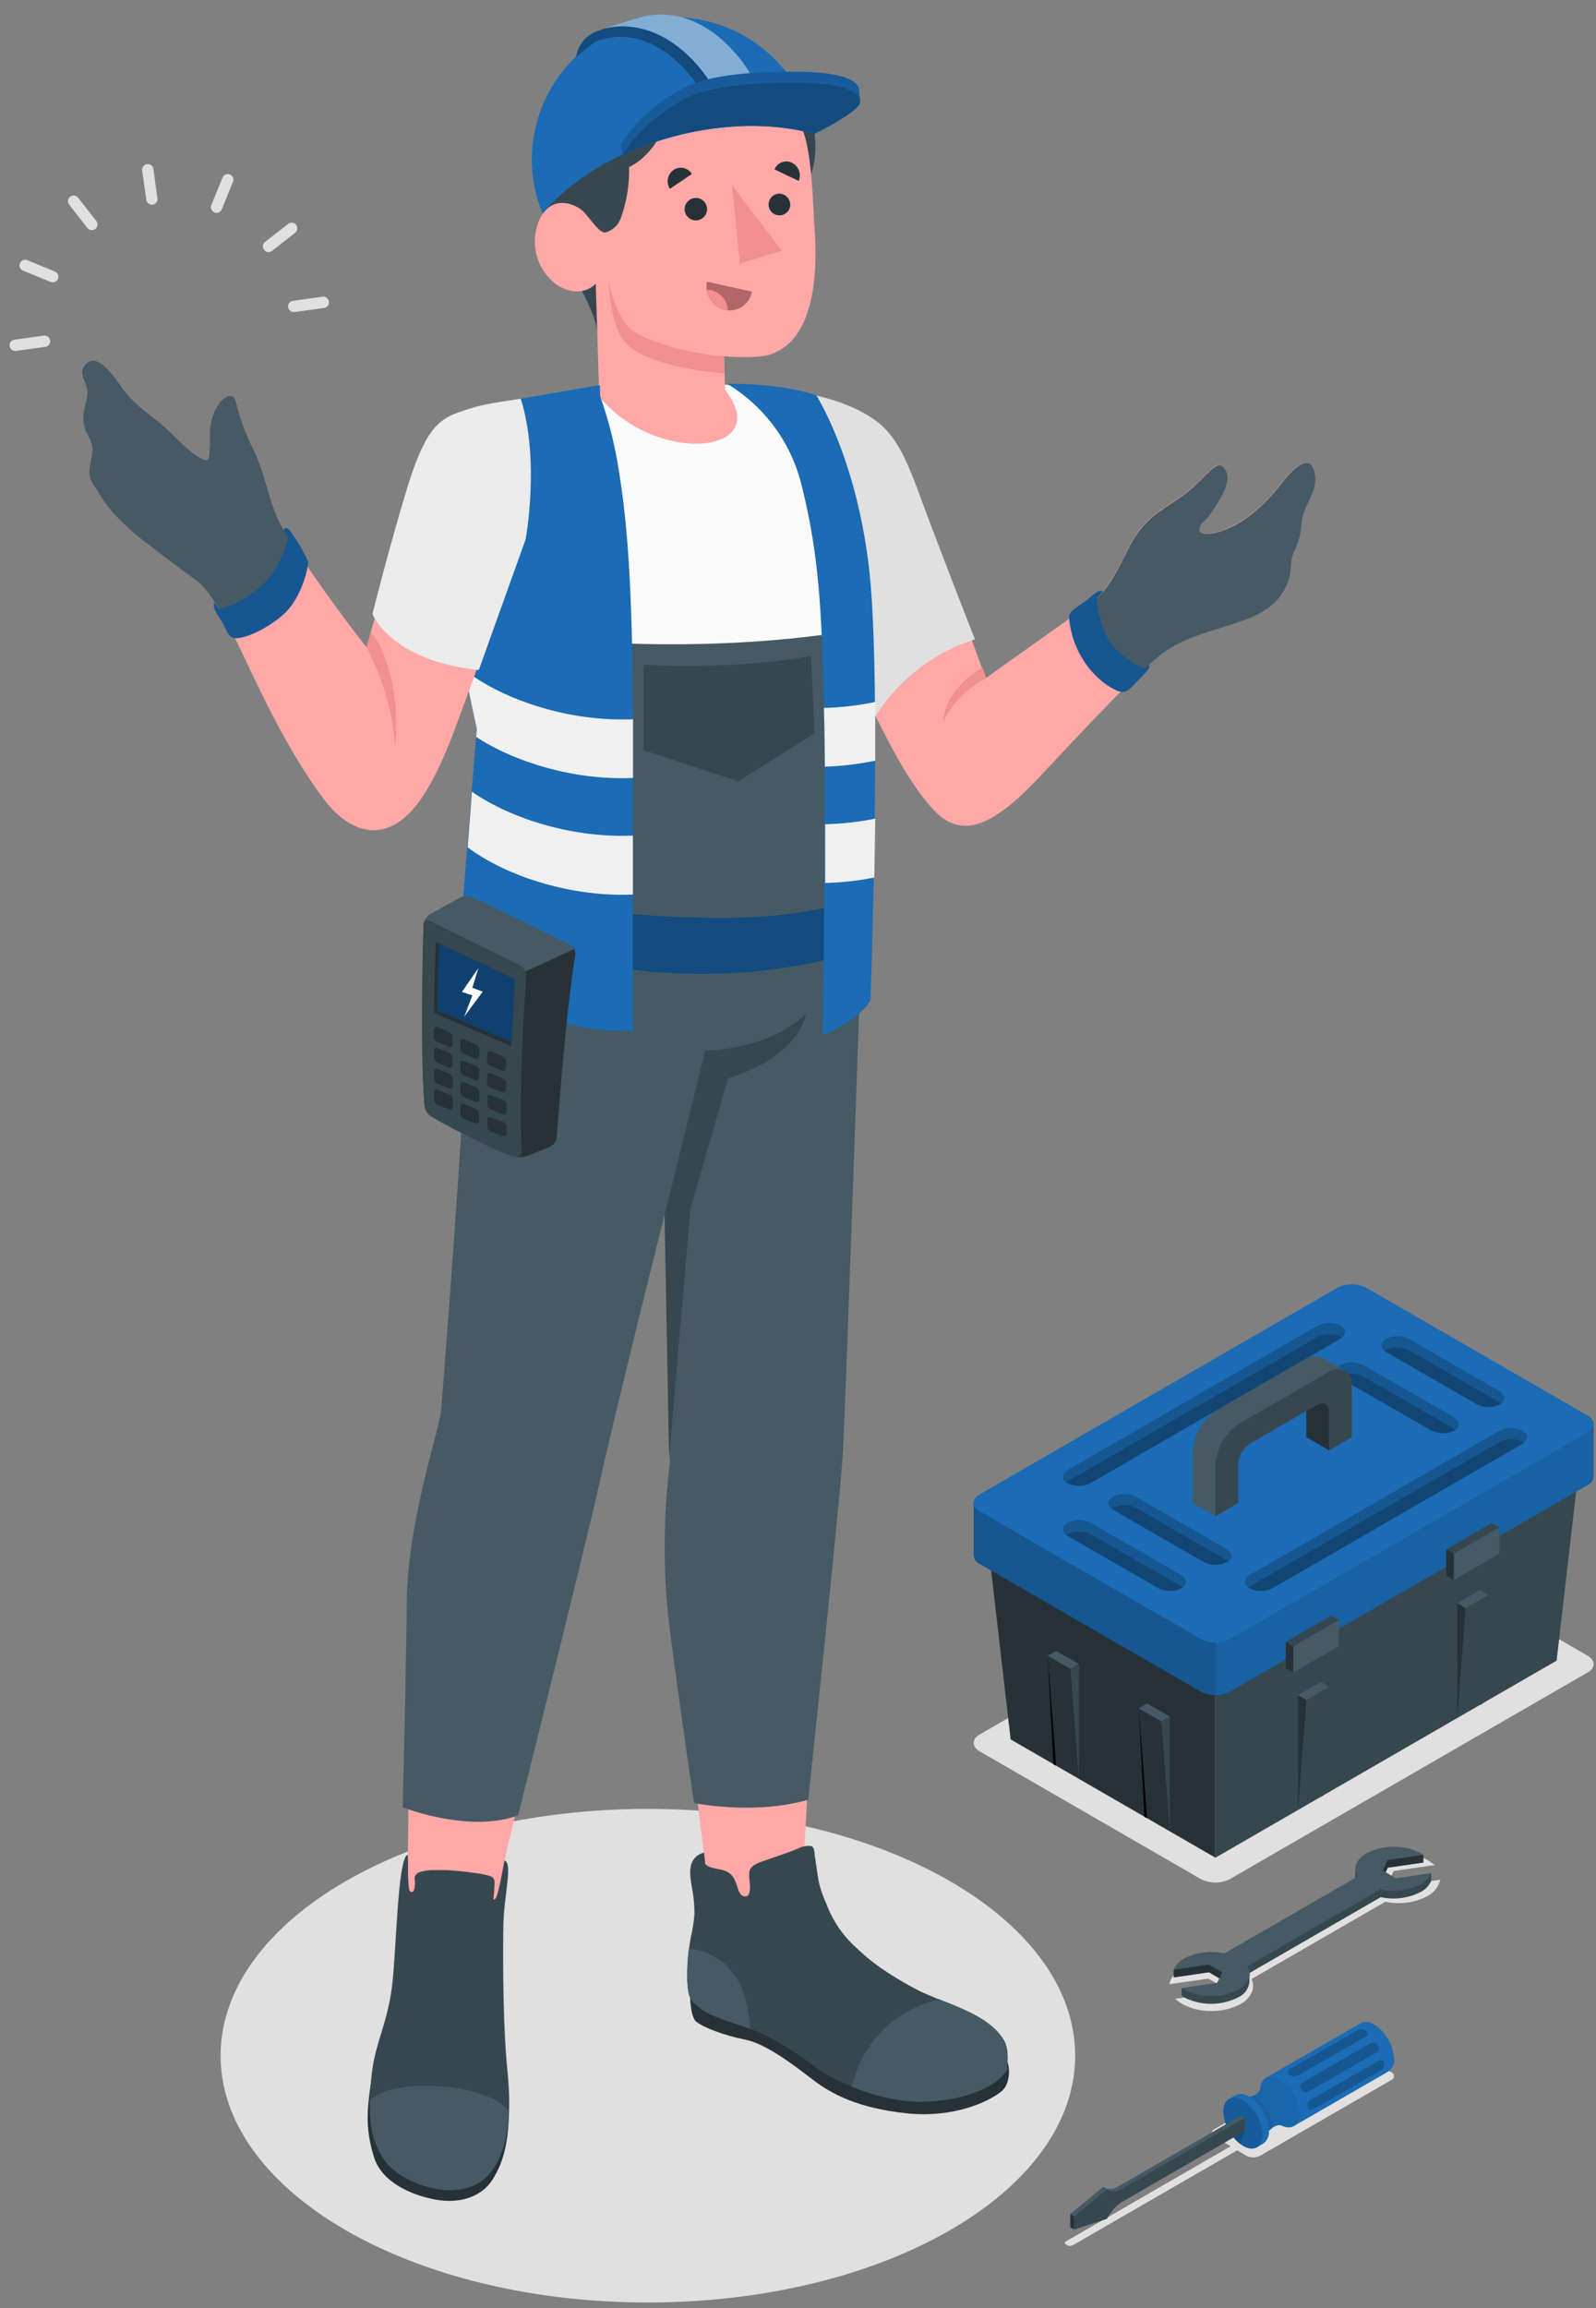 <svg xmlns="http://www.w3.org/2000/svg" width="83" height="120" fill="none"><rect width="100%" height="100%" fill="#808080" stroke="none"/><path fill="#E0E0E0" d="m65.562 112.055 6.778-3.914a.22.22 0 0 0 0-.419l-1.66-.959a.807.807 0 0 0-.729 0l-6.777 3.915a.225.225 0 0 0-.109.08.223.223 0 0 0 .109.339l.83.478-8.51 4.913c-.201.117-.117.155-.024.21.094.055.163.102.364 0l8.508-4.911.49.292a.806.806 0 0 0 .73-.024zm-2.56-7.51a3.064 3.064 0 0 1-1.517-.367l-.137-.087-.25-.178 2.134-.312.193-.402-.583-.337-2.039.291.067-.192a1.32 1.32 0 0 1 .626-.67 3.05 3.05 0 0 1 1.492-.356c.23-.001.459.021.684.064l6.955-4.013a.836.836 0 0 1-.058-.562 1.25 1.25 0 0 1 .646-.746c.46-.242.974-.364 1.495-.355a3.032 3.032 0 0 1 1.517.37c.047.027.093.056.137.087l.25.175-2.135.312-.192.404.583.338 2.038-.29-.067.188c-.121.292-.344.53-.626.673a3.094 3.094 0 0 1-1.49.356c-.23 0-.46-.023-.685-.068l-6.955 4.017a.83.83 0 0 1 .058.559 1.249 1.249 0 0 1-.647.746 3.06 3.06 0 0 1-1.494.355zm-29.308 15.153c12.271 0 22.219-5.744 22.219-12.829 0-7.086-9.948-12.83-22.22-12.83-12.27 0-22.219 5.744-22.219 12.83 0 7.085 9.948 12.829 22.22 12.829zm28.755-22.013-11.502-6.64c-.416-.24-.416-.633 0-.874l18.6-10.736a1.671 1.671 0 0 1 1.514 0l11.501 6.638c.417.242.417.635 0 .874L63.963 97.685a1.672 1.672 0 0 1-1.514 0z"/><path fill="#263238" d="M63.206 96.574v-9.562l-11.83-6.832 1.182 10.246 10.648 6.148z"/><path fill="#37474F" d="M63.206 96.576 80.953 86.33l1.183-10.246-18.929 10.93v9.562z"/><path fill="#1B6BB5" d="M50.636 78.134a.533.533 0 0 1 .312-.437l18.6-10.738a1.672 1.672 0 0 1 1.514 0l11.501 6.64a.53.53 0 0 1 .312.437v2.732a.53.53 0 0 1-.312.44l-18.6 10.735a1.672 1.672 0 0 1-1.514 0l-11.501-6.64a.536.536 0 0 1-.312-.437v-2.732z"/><path fill="#000" d="m50.947 77.698 12.26-7.077v17.507a1.535 1.535 0 0 1-.758-.183l-11.502-6.64a.536.536 0 0 1-.311-.438v-2.735a.533.533 0 0 1 .311-.434z" opacity=".2"/><path fill="#000" d="m63.206 70.62 6.341-3.661a1.672 1.672 0 0 1 1.515 0l11.501 6.64a.53.53 0 0 1 .312.437v2.732a.53.53 0 0 1-.312.44l-18.6 10.735a1.535 1.535 0 0 1-.757.184V70.62z" opacity=".1"/><path fill="#1B6BB5" d="m62.45 85.211-11.502-6.64c-.417-.242-.417-.632 0-.874L69.547 66.96a1.672 1.672 0 0 1 1.514 0l11.502 6.64c.416.242.416.632 0 .874l-18.6 10.738a1.672 1.672 0 0 1-1.514 0z"/><path fill="#000" d="M79.178 74.375c.327.19.31.504-.04.705l-12.935 7.47a1.351 1.351 0 0 1-1.223.021c-.326-.186-.309-.504.04-.705l12.935-7.468a1.351 1.351 0 0 1 1.224-.023z" opacity=".2"/><path fill="#000" d="M66.203 82.55a1.352 1.352 0 0 1-1.223.02l-.064-.043a.743.743 0 0 1 .105-.073l12.934-7.468a1.351 1.351 0 0 1 1.224-.023l.064.047a.722.722 0 0 1-.105.07l-12.935 7.47zm3.51-13.636c.329.186.311.504-.038.704l-12.938 7.468a1.345 1.345 0 0 1-1.22.023c-.326-.189-.309-.503.038-.704l12.937-7.471a1.347 1.347 0 0 1 1.22-.02z" opacity=".2"/><path fill="#000" d="M56.737 77.085a1.346 1.346 0 0 1-1.22.024.367.367 0 0 1-.064-.047.897.897 0 0 1 .102-.07l12.937-7.468a1.337 1.337 0 0 1 1.22-.023.608.608 0 0 1 .065.044.694.694 0 0 1-.102.073l-12.938 7.467zm1.142.724c-.326.19-.309.504.04.705l4.66 2.685a1.345 1.345 0 0 0 1.221.023c.326-.19.309-.504-.038-.705l-4.66-2.685a1.351 1.351 0 0 0-1.223-.023z" opacity=".2"/><path fill="#000" d="M62.577 81.183a1.346 1.346 0 0 0 1.22.023.608.608 0 0 0 .065-.044.703.703 0 0 0-.102-.072l-4.66-2.686a1.352 1.352 0 0 0-1.223-.023.478.478 0 0 0-.062.047c.032.026.066.05.102.07l4.66 2.685zm-7.06-2.023c-.326.186-.309.504.038.705l4.66 2.685a1.35 1.35 0 0 0 1.223.023c.326-.19.309-.507-.04-.707l-4.66-2.686a1.347 1.347 0 0 0-1.221-.02z" opacity=".2"/><path fill="#000" d="M60.212 82.55a1.352 1.352 0 0 0 1.223.023c.024-.015.041-.032.061-.047a.69.69 0 0 0-.101-.073l-4.66-2.685a1.347 1.347 0 0 0-1.22-.02.354.354 0 0 0-.065.043.694.694 0 0 0 .102.073l4.66 2.685zm11.866-12.952c-.327.19-.312.504.037.705l4.66 2.685a1.345 1.345 0 0 0 1.22.023c.33-.19.312-.504-.037-.705l-4.66-2.685a1.346 1.346 0 0 0-1.22-.023z" opacity=".2"/><path fill="#000" d="M76.773 72.987a1.35 1.35 0 0 0 1.223.024.477.477 0 0 0 .061-.047.69.69 0 0 0-.102-.07l-4.66-2.685a1.346 1.346 0 0 0-1.22-.023.619.619 0 0 0-.064.043.703.703 0 0 0 .102.073l4.66 2.685zm-7.06-2.026c-.326.19-.309.507.038.708l4.66 2.685a1.361 1.361 0 0 0 1.223.023c.326-.189.309-.506-.04-.707l-4.66-2.686a1.362 1.362 0 0 0-1.221-.023z" opacity=".2"/><path fill="#000" d="M74.407 74.354a1.362 1.362 0 0 0 1.224.024l.064-.047a.743.743 0 0 0-.105-.073l-4.66-2.685a1.362 1.362 0 0 0-1.223-.023l-.064.046a.821.821 0 0 0 .102.073l4.662 2.685z" opacity=".2"/><path fill="#455A64" d="M62.024 75.493v2.642l1.182.684 1.183-.684V76.13a1.397 1.397 0 0 1 .629-1.092l2.912-1.687.554-.317c.346-.201.629-.038.629.364v2.004l1.182-.685v-2.641a1.331 1.331 0 0 0 0-.158.74.74 0 0 0-.017-.12.894.894 0 0 0-.195-.416.488.488 0 0 0-.154-.122l-.038-.02-1.14-.659a.874.874 0 0 0-.888.088l-4.575 2.641a2.781 2.781 0 0 0-1.264 2.182z"/><path fill="#263238" d="M67.936 73.352v1.363l1.183.684v-2.004c0-.401-.291-.565-.63-.364l-.553.32z"/><path fill="#37474F" d="M63.206 76.176v2.644l1.183-.684v-2.004a1.397 1.397 0 0 1 .63-1.092l2.912-1.684.553-.317c.347-.2.63-.038.63.364v2.004l1.182-.682v-2.644a1.376 1.376 0 0 0 0-.157.74.74 0 0 0-.018-.12.898.898 0 0 0-.195-.416.481.481 0 0 0-.154-.122l-.038-.021a.908.908 0 0 0-.845.11l-4.575 2.642a2.793 2.793 0 0 0-1.265 2.179z"/><path fill="#455A64" d="m69.121 87.696-.437-.25-1.185.68.44.254 1.182-.684z"/><path fill="#263238" d="m67.939 88.38-.437 5.718-.003-5.971.44.253z"/><path fill="#37474F" d="m69.122 87.695-.437 5.718.143-.067.294-5.65z"/><path fill="#455A64" d="m59.22 88.81.436-.253 1.183.681-.437.254-1.183-.682z"/><path fill="#000" d="m59.22 88.81.436 5.715-.143-.067-.294-5.647z"/><path fill="#455A64" d="m54.486 86.075.44-.25 1.183.68-.44.254-1.183-.684z"/><path fill="#37474F" d="m60.838 95.209-.437-5.717.437-.254v5.97zm-4.729-8.703v5.97l-.44-5.717.44-.253z"/><path fill="#000" d="m54.486 86.076.437 5.717-.142-.067-.295-5.65z"/><path fill="#455A64" d="m77.402 82.917-.437-.253-1.182.682.437.253 1.182-.682z"/><path fill="#263238" d="m76.22 83.597-.437 5.717v-5.97l.437.253z"/><path fill="#37474F" d="m77.402 82.918-.437 5.717.145-.07.292-5.647zm-10.538 3.808.003-1.366 2.365-1.366.396.227-.003 1.366-2.368 1.366-.393-.227z"/><path fill="#455A64" d="m69.629 84.22-.003 1.367-2.368 1.366.006-1.366 2.365-1.366z"/><path fill="#263238" d="m67.263 85.587-.396-.228-.003 1.366.393.228.006-1.367z"/><path fill="#37474F" d="m75.209 81.912.005-1.366 2.365-1.366.396.227-.005 1.366-2.365 1.366-.397-.227z"/><path fill="#455A64" d="m77.975 79.406-.006 1.366-2.364 1.366.002-1.366 2.368-1.366z"/><path fill="#263238" d="m75.608 80.772-.394-.227-.005 1.366.396.227.002-1.366z"/><path fill="#37474F" d="M61.599 102.206c-.16.09-.46.087-.556.195v.393l1.828-.265.69.405-.261.551-1.847-.126v.394c.04.029.08.056.122.081a3.124 3.124 0 0 0 2.82 0 .99.99 0 0 0 .582-.818v-.393l-.108.017a.067.067 0 0 1 0-.02l6.92-3.996c.704.156 1.44.063 2.083-.262.249-.122.446-.329.556-.583v-.396l-1.829.661-.69-.405.262-.55 1.847-.268v-.396s-2.159-.143-2.945.291c-.2.105-.367.26-.486.452l-.105-.038v.39a.746.746 0 0 0 .12.41l-6.92 3.997a3.117 3.117 0 0 0-2.083.279z"/><path fill="#37474F" d="M71.79 98.635v-.393l-6.92 3.996v.393l6.92-3.996z"/><path fill="#455A64" d="m70.601 97.555-6.92 3.996a3.131 3.131 0 0 0-2.082.259 1.165 1.165 0 0 0-.556.582l1.828-.265.69.405-.261.548-1.847.271c.04.029.08.056.122.081a3.124 3.124 0 0 0 2.82 0c.582-.326.734-.804.475-1.214l6.92-3.996a3.137 3.137 0 0 0 2.082-.262c.249-.122.446-.329.556-.583l-1.829.268-.69-.405.262-.55 1.847-.271-.123-.079a3.122 3.122 0 0 0-2.819 0c-.562.326-.734.804-.475 1.215z"/><path fill="#263238" d="m72.055 97.337-.146-.084.262-.55 1.847-.271v.396l-1.847.268-.116.241zm-8.639 5.511.146-.305-.69-.408-1.83.268v.396l1.83-.268.544.317z"/><path fill="#1B6BB5" d="m65.834 108.019 1.456 2.505 4.881-2.817a.696.696 0 0 0 .326-.675 2.258 2.258 0 0 0-1.025-1.774.717.717 0 0 0-.722-.07l-4.916 2.831z"/><path fill="#1B6BB5" d="M65.542 108.538c-.02.382-.56.463-.56.463l1.023 1.774s.341-.419.682-.253c.504.218.897-.053.897-.656a2.26 2.26 0 0 0-1.025-1.77c-.525-.306-.956-.102-1.017.442z"/><path fill="#000" d="M65.542 108.538c-.02.382-.56.463-.56.463l1.023 1.774s.341-.419.682-.253c.504.218.897-.053.897-.656a2.26 2.26 0 0 0-1.025-1.77c-.525-.306-.956-.102-1.017.442z" opacity=".05"/><path fill="#000" d="M65.225 108.926c-.078.035-.16.061-.244.076l1.022 1.773a1.11 1.11 0 0 1 .19-.172 2.29 2.29 0 0 0-.968-1.677z" opacity=".05"/><path fill="#1B6BB5" d="m63.914 109.125.084.149a1.17 1.17 0 0 0-.043.317 2.266 2.266 0 0 0 1.025 1.774c.09.054.189.095.291.12l.085.148.34-.195a.718.718 0 0 0 .292-.664A2.264 2.264 0 0 0 64.966 109a.717.717 0 0 0-.726-.07l-.326.195z"/><path fill="#1B6BB5" d="M65.662 110.972a2.262 2.262 0 0 0-1.023-1.774c-.565-.326-1.025-.061-1.025.583a2.272 2.272 0 0 0 1.026 1.774c.564.332 1.022.07 1.022-.583z"/><path fill="#000" d="M65.662 110.972a2.262 2.262 0 0 0-1.023-1.774c-.565-.326-1.025-.061-1.025.583a2.272 2.272 0 0 0 1.026 1.774c.564.332 1.022.07 1.022-.583z" opacity=".15"/><path fill="#000" d="M64.24 111.237c.076.085.161.161.254.227l.238-.681-.29-.213-.202.667z" opacity=".15"/><path fill="#000" d="M71.653 106.331a.291.291 0 0 1-.105.385l-3.495 2.012a.29.29 0 0 1-.387-.102.29.29 0 0 1 .105-.384l3.495-2.013a.29.29 0 0 1 .387.102zm-.63-.751c.027.014.05.035.066.06a.165.165 0 0 1 0 .171.157.157 0 0 1-.066.06l-3.553 2.039a.387.387 0 0 1-.41-.046.166.166 0 0 1-.09-.146c0-.03.008-.06.024-.086a.171.171 0 0 1 .065-.06l3.55-2.038a.387.387 0 0 1 .414.046zm.964 1.671a.166.166 0 0 0-.173-.161.163.163 0 0 0-.083.027l-3.553 2.038a.396.396 0 0 0-.166.379.168.168 0 0 0 .089.142c.026.013.055.02.085.019a.173.173 0 0 0 .082-.027l3.553-2.039a.39.39 0 0 0 .166-.378z" opacity=".2"/><path fill="#455A64" d="M55.66 115.105v.681l1.707-.553c.168-.319.4-.599.681-.825l6.484-3.742.198-.568-.198-.114-6.484 3.743a.68.68 0 0 1-.681-.038l-1.707 1.416z"/><path fill="#37474F" d="M55.861 115.223v.681l1.707-.553c.168-.319.4-.6.682-.824l6.483-3.743v-.684l-6.483 3.742a.68.68 0 0 1-.682-.035l-1.707 1.416z"/><path fill="#263238" d="m55.861 115.902-.198-.116v-.682l.198.116v.682z"/><path fill="#455A64" d="m55.663 115.107.198.116 1.707-1.415-.198-.117-1.707 1.416z"/><path fill="#FFA8A7" d="M45.467 37.112c-1.442-2.752-3.769-8.7-3.769-8.7l.05-7.982c-.058 0 1.077.343 1.424.425 2.248.83 2.869 1.226 3.833 3.204.766 1.575 3.346 8.76 4.264 11.192l5.49-3.905c1.383-1.165 1.706-2.825 2.551-3.86.845-1.033 1.803-1.319 2.758-2.195.956-.877 1.317-1.53 1.684-.828.367.702-.676 1.993-.857 2.304-.125.222-.442.385-.515.632-.12.425.512.358.783.291 1.34-.29 2.558-1.42 3.385-2.455.323-.404 1.502-1.977 1.802-.707.245 1.034-.605 1.695-.666 2.647a3.818 3.818 0 0 1-.408 1.514c-.201.432-.108.933-.25 1.384-.44 1.404-1.556 1.884-2.852 2.33-1.296.446-2.697.751-3.772 1.579-1.305 1.007-4.459 4.403-6.378 6.445-2.438 2.595-4.046 3.204-5.473 1.675-1.427-1.53-2.54-3.97-3.084-4.99z"/><path fill="#455A64" d="M68.36 24.543c-.292-1.27-1.48.291-1.804.707-.827 1.035-2.038 2.165-3.384 2.456-.271.058-.903.125-.784-.291.073-.248.39-.411.516-.633.18-.311 1.223-1.604.856-2.303-.367-.7-.725-.053-1.683.827-.958.88-1.914 1.165-2.758 2.196-.845 1.03-1.165 2.697-2.552 3.859l-.375.268c.227 1.535 1.165 3.038 2.525 3.728.6-.583 1.124-1.069 1.494-1.357 1.075-.828 2.51-1.165 3.772-1.579 1.26-.413 2.411-.92 2.85-2.33.144-.451.05-.952.251-1.383.24-.471.378-.987.408-1.515.061-.955.912-1.616.667-2.65z"/><path fill="#1B6BB5" d="M57.05 31.094c-.026.507.256 1.859.9 2.578a4.66 4.66 0 0 0 1.552 1.083l.233-.18s.222.023-.373.62c-.594.597-.733.819-1.065.77-.332-.05-1.27-.583-1.905-1.57a4.829 4.829 0 0 1-.795-2.33c.017-.292.425-.502.795-.77.37-.268.754-.713.96-.536l-.302.335z"/><path fill="#000" d="M57.05 31.094c-.026.507.256 1.859.9 2.578a4.66 4.66 0 0 0 1.552 1.083l.233-.18s.222.023-.373.62c-.594.597-.733.819-1.065.77-.332-.05-1.27-.583-1.905-1.57a4.829 4.829 0 0 1-.795-2.33c.017-.292.425-.502.795-.77.37-.268.754-.713.96-.536l-.302.335z" opacity=".2"/><path fill="#E0E0E0" d="M42.456 20.563c1.47.34 2.62.896 3.32 1.49 1.077.933 1.57 2.386 2.304 4.37.733 1.983 2.62 6.815 2.62 6.815a9.539 9.539 0 0 0-5.242 4.11L40.46 26.946l1.995-6.384z"/><path fill="#F28F8F" d="M51.292 35.26a5.036 5.036 0 0 0-2.24 2.248s0-1.605 2.039-2.805l.201.556z"/><path fill="#FAFAFA" d="M25.551 21.398s-1.71 1.503-2.146 3.128c-.213.799-.411 1.457.265 5.895.643 4.232 1.1 4.232 1.43 7.46l-.472 8.076c2.53 2.965 14.35 4.473 20.262.48 0 0 .257-12.261-.16-17.312-.291-3.433-1.733-6.955-2.275-8.565a53.525 53.525 0 0 0-3.154-.466l-5.912-.344-7.838 1.648z"/><path fill="#37474F" d="M42.085 9.298c.775-1.782.015-4.147-.914-5.257-1.343-1.605-3.431-2.298-6.582-2.103-2.395.149-4.75 1.145-5.2 3.603-1.922.583-1.703 3.734-1.226 5.129.973 2.831 2.884 5.292 2.913 6.74l11.01-8.112z"/><path fill="#FFA8A7" d="M42.082 15.955c-.378 1.366-1.165 2.368-2.431 2.566-.664.062-1.332.062-1.996 0l.05 1.747c2.621 3.317-3.512 3.99-6.541.355l-.181-5.874s-.772.874-2.039.047a2.782 2.782 0 0 1-.874-3.405c.632-1.331 1.896-.78 2.287-.376.39.405.841 1.165 1.165 1.06a1.18 1.18 0 0 0 .783-.8 7.175 7.175 0 0 0 .41-2.584c.375-.191.71-.45.991-.763.512-.538.82-1.237.874-1.978 2.729-.853 5.869-.451 6.99.428.652 1.15.678 3.825.786 5.365.12 1.675.044 3.07-.274 4.212z"/><path fill="#F28F8F" d="M37.655 18.528c-1.398-.079-4.208-.731-4.95-1.509-.743-.777-1.067-2.376-1.067-2.376s.11 2.015.69 2.912c.58.897 2.04 1.279 2.913 1.5.803.167 1.615.29 2.432.367l-.018-.894z"/><path fill="#263238" d="M36.77 10.85a.583.583 0 1 1-1.165 0 .583.583 0 0 1 1.165 0zm-.79-1.804-1.144.772a.726.726 0 0 1 .195-.984.673.673 0 0 1 .95.212zm5.555.359-1.256-.6a.666.666 0 0 1 .906-.344.734.734 0 0 1 .35.944zm-.437 1.245a.564.564 0 1 1-.565-.582.583.583 0 0 1 .565.583z"/><path fill="#F28F8F" d="m38.07 9.637.407 4.06 2.181-.658-2.589-3.402z"/><path fill="#B16668" d="m36.767 14.643 2.33.518a1.164 1.164 0 0 1-1.404.95 1.258 1.258 0 0 1-.926-1.468z"/><path fill="#F28F8F" d="M37.702 16.111c.048.009.097.014.146.017a1.083 1.083 0 0 0-1.087-1.06 1.238 1.238 0 0 0 .941 1.043z"/><path fill="#1B6BB5" d="M27.7 9.043c.073.711.247 1.409.519 2.07.154-.195.332-.387.513-.582a12.523 12.523 0 0 1 3.629-2.478c3.113-1.457 6.925-1.946 9.978-1.098a7.017 7.017 0 0 0-.568-1.748A7.392 7.392 0 0 0 27.7 9.043z"/><path fill="#1B6BB5" d="M30.905 1.686c.37-.18 2.23-.737 2.382-.783.964-.292 2.516-.274 4.11 1.036a7.505 7.505 0 0 1 2.493 4.028l-1.98.62-.633.062c-.233-1.456-2.152-4.593-4.85-4.71a3.555 3.555 0 0 0-1.424.213 10.26 10.26 0 0 0-1.045.839 1.652 1.652 0 0 1 .947-1.305z"/><path fill="#fff" d="M30.905 1.686c.37-.18 2.23-.737 2.382-.783.964-.292 2.516-.274 4.11 1.036a7.505 7.505 0 0 1 2.493 4.028l-1.98.62-.633.062c-.233-1.456-2.152-4.593-4.85-4.71a3.555 3.555 0 0 0-1.424.213 10.26 10.26 0 0 0-1.045.839 1.652 1.652 0 0 1 .947-1.305z" opacity=".45"/><path fill="#1B6BB5" d="M37.282 6.652c-.29-1.695-2.86-5.706-6.273-4.497-.368.256-.718.536-1.049.839a1.66 1.66 0 0 1 .944-1.308c.888-.428 2.67-.638 4.515.874a7.497 7.497 0 0 1 2.49 4.025l-.627.067z"/><path fill="#000" d="M37.282 6.652c-.29-1.695-2.86-5.706-6.273-4.497-.368.256-.718.536-1.049.839a1.66 1.66 0 0 1 .944-1.308c.888-.428 2.67-.638 4.515.874a7.497 7.497 0 0 1 2.49 4.025l-.627.067z" opacity=".3"/><path fill="#1B6BB5" d="M32.305 7.47c.143-.125.833-1.61 3.291-2.912 1.518-.81 4.628-.85 6.023-.827 2.444.04 3.026.56 3.059.92 0 .085.04.48.052.568a.34.34 0 0 1-.052.233c-.365.554-2.33 1.515-2.33 1.515-3.053-.848-6.865-.358-9.979 1.098l-.064-.594z"/><path fill="#000" d="M32.305 7.47c.143-.125.833-1.61 3.291-2.912 1.518-.81 4.628-.85 6.023-.827 2.444.04 3.026.56 3.059.92 0 .085.04.48.052.568a.34.34 0 0 1-.052.233c-.365.554-2.33 1.515-2.33 1.515-3.053-.848-6.865-.358-9.979 1.098l-.064-.594z" opacity=".15"/><path fill="#1B6BB5" d="M32.36 8.053c3.114-1.457 6.926-1.946 9.979-1.098 0 0 1.974-.962 2.33-1.515.198-.306.02-1.09-3-1.139-1.398-.023-4.509.018-6.026.827-2.45 1.326-3.14 2.8-3.283 2.925z"/><path fill="#000" d="M32.36 8.053c3.114-1.457 6.926-1.946 9.979-1.098 0 0 1.974-.962 2.33-1.515.198-.306.02-1.09-3-1.139-1.398-.023-4.509.018-6.026.827-2.45 1.326-3.14 2.8-3.283 2.925z" opacity=".3"/><path fill="#FFA8A7" d="M41.764 97.305c.094-1.546.924-17.125.924-17.125l-7.573 5.338c1.32 8.907 1.61 11.592 1.666 13.077a1.247 1.247 0 0 0-.035.382c.041 1.765 2.155 2.685 3.813 3.839a30.785 30.785 0 0 0 4.473 2.679c1.197.551 3.609.568 3.894-.163-2.015-1.415-4.348-2.959-5.962-4.584-.76-.778-1.313-1.59-1.2-3.443z"/><path fill="#263238" d="M52.363 107.185c.102 0 .277 1.063-.27 1.526-.63.533-2.491 1.421-4.975 1.15-2.485-.27-3.842-.978-4.85-1.747-1.007-.769-2.42-1.87-3.547-2.088-1.046-.204-2.184-.638-2.525-.938-.341-.3-.318-1.666-.318-1.666l16.485 3.763z"/><path fill="#37474F" d="M44.615 101.333c-.163-.151-.32-.291-.474-.46a5.829 5.829 0 0 1-1.186-1.954 5.559 5.559 0 0 1-.372-1.078c-.079-.428-.128-.874-.201-1.29-.027-.16 0-.513-.198-.583a1.165 1.165 0 0 0-.67.126c-.504.215-1.031.381-1.55.565-.291.101-.888.259-.975.582-.088.323.058.725 0 1.075-.027.137-.085.291-.245.273-.291 0-.364-.419-.44-.623-.163-.428-.291-.629-.754-.754-.242-.067-.714-.1-.874-.315l-.061-.582a.874.874 0 0 0-.615.478c-.2.416-.067.995 0 1.438.083.44.12.887.111 1.334a8.386 8.386 0 0 1-.183 1.136 10.505 10.505 0 0 0-.184 1.981 4.85 4.85 0 0 0 .07.92c.046.251.185.476.39.629.313.275.673.49 1.063.635.533.213 1.084.376 1.625.565 1.116.384 2.415 1.194 3.557 2.059 1.141.865 3.643 1.774 5.26 1.774 2.47 0 4.194-.816 4.66-1.666.043-.583.078-1.165-.187-1.579-.873-1.334-2.787-1.765-4.328-2.499a17.368 17.368 0 0 1-1.94-1.141 10.025 10.025 0 0 1-1.299-1.046z"/><path fill="#455A64" d="M48.81 103.922c-3.026.856-4.078 2.898-4.523 4.549a9.998 9.998 0 0 0 3.422.792c2.47 0 4.194-.815 4.66-1.666.044-.582.078-1.165-.187-1.578-.684-1.078-2.056-1.567-3.372-2.097zm-9.926 1.499.128.049c-.12-2.33-1.08-3.873-3.186-4.185-.06.46-.09.923-.09 1.387a4.85 4.85 0 0 0 .07.92c.046.251.185.476.39.629a3.4 3.4 0 0 0 1.063.635c.533.212 1.083.376 1.625.565z"/><path fill="#FFA8A7" d="m29.287 84.768-7.892-1.715c-.207 4.884-.082 11.493-.248 16.077-.032.873-.478 6.698-.23 8.487.373 2.694 3.981 2.519 4.278.935.297-1.585.56-8.359.62-9.061.167-2.936 1.844-7.864 3.018-13.106.058-.242.399-1.366.454-1.617z"/><path fill="#263238" d="M26.47 109.739c-.028 1.57-.258 2.621-.847 3.559-.588.938-1.762 1.276-2.976 1.052-1.215-.225-2.79-.874-3.204-2.226-.414-1.351-.379-2.265-.172-3.728l7.2 1.343z"/><path fill="#37474F" d="M21.21 96.43c-.492.052-.582 4.313-.78 6.428-.204 2.266-.923 3.227-1.112 5.088-.216 2.126-.047 3.064.85 4.31.897 1.247 3.929 2.391 5.31.507 1.124-1.538 1.098-3.204.894-5.301-.213-2.175-.222-5.665-.195-7.325.023-1.584.503-3.259.064-3.419-.094.425-.152.79-.201 1.016-.108.501-.227 1.107-.379.994 0 0 .044-.446.05-.65.005-.204.049-.338-.088-.469-.137-.13-.73-.212-.935-.239a15.62 15.62 0 0 0-1.482-.148h-.746a2.36 2.36 0 0 0-.623.102.421.421 0 0 0-.26.227.61.61 0 0 0 0 .242c.007.146-.006.292-.04.434-.018.064-.061.142-.134.13-.073-.01-.117-.052-.137-.194a6.695 6.695 0 0 1-.046-.874v-.463c0-.137-.012-.262-.01-.396z"/><path fill="#455A64" d="M19.236 109.175c-.026 1.316.102 2.21.804 3.186.897 1.246 4.168 2.385 5.534.501.687-.938.833-2.021.873-3.122-.92-1.378-5.88-1.818-7.211-.565zM45.21 32.602s-5.991 1.348-14.973.73c0 5.936.626 12.746-2.217 12.708l-3.393-.082c-.19 8.89-1.692 27.421-1.692 27.421-.134 1.093-1.715 5.735-1.774 9.684-.09 6.195-.221 10.89-.221 10.89s3.46 1.37 6.003.42c0 0 3.305-13.168 4.234-17.277 1.104-4.896 3.385-13.942 3.385-13.942l.276 12.882a35.447 35.447 0 0 0-.105 7.823c.292 2.62 1.355 9.876 1.355 9.876s3.183.64 5.944-.178c0 0 1.663-15.602 1.8-18.005.149-2.621.976-26.699 1.052-28.944.757-11.321.326-14.006.326-14.006z"/><path fill="#455A64" d="M30.237 33.332c-.42-5.377-.408-9.795-2.423-12.408l2.574-.541s2.228 4.934 2.228 13.132l-2.38-.183zm12.608-.14c0-5.857-1.29-10.878-3.335-13.07l2.945.439s2.755 4.433 2.755 12.631h-2.365z"/><path fill="#37474F" d="M33.473 34.56s4.733.292 8.708-.462l.18 4.028-3.966 2.487-4.922-1.608v-4.444z"/><path fill="#1B6BB5" d="M25.85 46.254c2.281.947 7.818 1.514 12.262 1.456 4.445-.058 6.772-1.104 6.772-1.104l-.073 2.709s-7.887 3.309-19.298-.583l.337-2.478z"/><path fill="#000" d="M25.85 46.254c2.281.947 7.818 1.514 12.262 1.456 4.445-.058 6.772-1.104 6.772-1.104l-.073 2.709s-7.887 3.309-19.298-.583l.337-2.478z" opacity=".3"/><path fill="#37474F" d="m34.562 63.154 2.114-8.545s3.17.04 5.243-1.896c0 0-.291 2.181-4.057 3.346l-1.957 6.79-1.11 12.945-.233-12.64z"/><path fill="#1B6BB5" d="m31.195 20.02.017.582a21.42 21.42 0 0 1 .988 3.981c.611 3.69.716 8.528.716 13.98v15.023s-6.83.437-9-4.776l.874-10.928s-1.252-5.65-1.593-8.88c-.34-3.23-.95-5.493 2.071-7.963l5.927-1.02z"/><path fill="#F0F0F0" d="M24.161 34.828c.34 1.73.635 3.055.635 3.055l-.032.428c2.112 1.381 5.242 2.266 8.155 2.132v-3.052c-3.18.146-6.675-.938-8.758-2.563zm8.752 11.677V43.44c-2.994.136-6.259-.816-8.37-2.28l-.222 2.891c2.097 1.564 5.49 2.592 8.592 2.453z"/><path fill="#1B6BB5" d="M37.812 19.95a8.498 8.498 0 0 1 3.847 5.166c.92 3.617 1.058 6.472 1.186 11.117.128 4.646-.061 17.606-.061 17.606s2.038-.894 2.487-1.864c0 0 .582-16.458-.061-22.292-.644-5.834-2.755-9.122-2.755-9.122s-1.51-.618-4.643-.612z"/><path fill="#F0F0F0" d="M42.895 39.856c.881-.025 1.758-.13 2.621-.314v-3.05c-.879.185-1.773.288-2.67.309.031.88.043 1.925.049 3.055zm2.571 5.764c.018-.937.038-1.974.05-3.063a14.56 14.56 0 0 1-2.604.29v3.056a14.9 14.9 0 0 0 2.554-.282z"/><path fill="#FFA8A7" d="M26.794 21.1c-1.747 0-3.786-.076-4.93 2.447-.373.821-1.524 5.65-2.802 10.103-2.29-2.912-4.244-5.898-4.497-6.428-.679-1.418-.688-2.376-1.38-3.841-.4-.802-.709-1.646-.921-2.517-.166-.582-.684-.154-.874.108-.303.442-.47.964-.48 1.5 0 .379 0 .766-.03 1.139-.029.373-.154.358-.457.19-.623-.35-1.165-.953-1.672-1.437-.506-.483-1.2-.938-1.747-1.456-.548-.518-.824-1.046-1.27-1.57-.335-.393-.906-.903-1.345-.34-.263.34-.02.736.096 1.077.134.387 0 .673-.073 1.054-.129.415-.117.86.035 1.267.21.41.396.664.34 1.148-.043.399-.186.78-.128 1.191.047.338.292.582.46.874.299.517.668.99 1.099 1.404.506.513 1.055.983 1.64 1.406 1.4 1.09 1.922 1.43 2.39 1.794.702.542 1.428 1.931 1.835 2.697.795 1.503 2.51 5.691 4.8 8.688 1.325 1.727 3.128 2.278 4.718.327.833-1.026 1.541-2.65 2.001-3.88 1.768-4.71 3.047-8.583 3.047-8.583s1.427-4.4.145-8.362z"/><path fill="#455A64" d="M15.412 28.588c-.454-.687-.757-1.185-.847-1.372-.679-1.418-.688-2.376-1.38-3.841-.4-.8-.708-1.642-.921-2.51-.166-.583-.684-.155-.874.107-.303.442-.47.964-.48 1.5 0 .379 0 .766-.03 1.139-.029.373-.154.358-.457.19-.623-.35-1.165-.953-1.672-1.437-.506-.483-1.2-.938-1.747-1.456-.548-.518-.824-1.046-1.27-1.57-.335-.393-.906-.903-1.345-.34-.263.34-.02.736.096 1.077.134.387 0 .673-.073 1.054-.129.415-.117.86.035 1.267.21.41.396.664.34 1.148-.043.399-.186.78-.128 1.191.047.338.292.582.46.874.299.517.668.99 1.099 1.404.506.513 1.055.983 1.64 1.406 1.4 1.09 1.922 1.43 2.39 1.794.667.516 1.355 1.794 1.771 2.575 1.392-.891 2.653-2.604 3.393-4.2z"/><path fill="#1B6BB5" d="m14.97 27.91-.219-.327s.088-.381.443.163c.32.454.595.936.824 1.442.044.207-.309 1.99-1.415 2.875-1.107.885-2.08 1.15-2.389 1.112-.308-.038-.396-.317-.582-.687-.187-.37-.618-.825-.486-1.165l.25.352a4.987 4.987 0 0 0 2.551-1.59c.982-1.25 1.023-2.176 1.023-2.176z"/><path fill="#000" d="m14.97 27.91-.219-.327s.088-.381.443.163c.32.454.595.936.824 1.442.044.207-.309 1.99-1.415 2.875-1.107.885-2.08 1.15-2.389 1.112-.308-.038-.396-.317-.582-.687-.187-.37-.618-.825-.486-1.165l.25.352a4.987 4.987 0 0 0 2.551-1.59c.982-1.25 1.023-2.176 1.023-2.176z" opacity=".2"/><path fill="#F28F8F" d="M19.061 33.65a13.21 13.21 0 0 1 1.489 5.111c.291-2.653-.516-5.08-1.261-5.898l-.228.787z"/><path fill="#EBEBEB" d="M27.083 20.727c-1.666.262-2.021.29-3.084.658-1.063.367-1.827.73-2.808 3.932-.944 3.087-1.823 6.6-1.823 6.6s.932 2.44 5.533 2.912l2.438-6.798s.752-4.1-.256-7.304z"/><path fill="#E0E0E0" d="M11.154 11.037a.29.29 0 0 1-.163-.384l.582-1.421a.292.292 0 0 1 .476-.096.292.292 0 0 1 .066.32l-.582 1.424a.292.292 0 0 1-.385.163l.006-.006zm-3.366-.419a.29.29 0 0 1-.18-.23l-.214-1.52a.294.294 0 0 1 .583-.081l.21 1.52a.291.291 0 0 1-.4.311zm-3.126 1.323a.291.291 0 0 1-.119-.09l-.944-1.212a.294.294 0 1 1 .466-.36l.944 1.208a.29.29 0 0 1-.052.413.29.29 0 0 1-.295.041zM1.196 14.07a.294.294 0 1 1 .224-.544l1.422.583a.294.294 0 1 1-.222.544l-1.42-.582h-.003zM.68 18.223a.292.292 0 0 1-.171-.345.291.291 0 0 1 .245-.217l1.52-.213a.294.294 0 1 1 .082.583l-1.52.212a.274.274 0 0 1-.155-.02zm14.497-2.02a.291.291 0 0 1 .072-.565l1.52-.213a.292.292 0 0 1 .333.253.29.29 0 0 1-.25.332l-1.521.21a.274.274 0 0 1-.154-.017zm-1.317-3.119a.29.29 0 0 1-.122-.093.29.29 0 0 1-.027-.332.292.292 0 0 1 .079-.087l1.212-.944a.295.295 0 0 1 .36.466l-1.21.944a.291.291 0 0 1-.292.046z"/><path fill="#455A64" d="m23.914 46.67-1.544.85a.746.746 0 0 0-.349.583c-.038 1.378-.166 6.795.055 9.384a.813.813 0 0 0 .373.583c.874.492 3.245 1.79 4.331 2.09.248.043.503.016.737-.078l1.095-.44a.623.623 0 0 0 .358-.53c0-2.75.501-6.462.956-9.457a.553.553 0 0 0-.292-.55l-5.041-2.458a.837.837 0 0 0-.679.023z"/><path fill="#37474F" d="M22.076 57.475c-.221-2.589-.093-8.006-.055-9.384a.227.227 0 0 1 .358-.212l4.695 2.33a.612.612 0 0 1 .312.556c-.1 1.22-.4 5.81-.248 9.052a.291.291 0 0 1-.358.32c-1.086-.29-3.454-1.598-4.33-2.09a.817.817 0 0 1-.374-.572z"/><path fill="#263238" d="M26.826 60.152c.23.026.464-.007.679-.093l1.098-.44a.636.636 0 0 0 .352-.53c.216-2.822.501-6.46.958-9.454a.475.475 0 0 0-.055-.291l-2.54 1.165a.533.533 0 0 1 .056.27c-.102 1.227-.4 5.826-.248 9.056a.292.292 0 0 1-.3.317zm-4.15-11.177 4.113 1.919-.199 3.495-4.025-1.727s.038-2.5.111-3.687z"/><path fill="#1B6BB5" d="m26.605 54.177-3.856-1.651s.035-2.284.099-3.464l3.932 1.833-.175 3.282z"/><path fill="#000" d="m26.605 54.177-3.856-1.651s.035-2.284.099-3.464l3.932 1.833-.175 3.282z" opacity=".4"/><path fill="#FAFAFA" d="m24.884 50.318-.863 1.247.542.186-.422 1.101.964-1.299-.542-.204.32-1.03z"/><path fill="#263238" d="m26.331 55.192-.026.347a.132.132 0 0 1-.062.115.13.13 0 0 1-.13.004l-.623-.256a.29.29 0 0 1-.166-.268l.02-.352a.127.127 0 0 1 .06-.116.13.13 0 0 1 .13-.004l.632.262a.292.292 0 0 1 .165.268zm.003 1.128-.017.346a.13.13 0 0 1-.124.136.131.131 0 0 1-.066-.013l-.629-.248a.291.291 0 0 1-.169-.262v-.355a.128.128 0 0 1 .187-.123l.635.254a.291.291 0 0 1 .183.265zm.006 1.124v.346a.13.13 0 0 1-.123.14.13.13 0 0 1-.066-.014l-.63-.236a.29.29 0 0 1-.177-.262v-.356a.128.128 0 0 1 .186-.122l.638.242a.29.29 0 0 1 .172.262zm.006 1.143v.347a.13.13 0 0 1-.187.128l-.634-.227a.292.292 0 0 1-.181-.257v-.355a.129.129 0 0 1 .183-.128l.644.233a.292.292 0 0 1 .175.26zm-1.413-4.033-.017.361a.127.127 0 0 1-.124.135.128.128 0 0 1-.065-.015l-.618-.257a.29.29 0 0 1-.172-.268v-.367a.126.126 0 0 1 .187-.119l.629.262a.291.291 0 0 1 .18.268zm-.003 1.122-.017.361a.13.13 0 0 1-.06.116.128.128 0 0 1-.13.004l-.617-.254a.29.29 0 0 1-.174-.268v-.367a.125.125 0 0 1 .12-.135c.024 0 .046.005.066.016l.63.26a.291.291 0 0 1 .183.267zm-.006 1.119v.36a.128.128 0 0 1-.186.123l-.623-.25a.291.291 0 0 1-.172-.268v-.367a.125.125 0 0 1 .183-.123l.63.26a.29.29 0 0 1 .168.265zm-.005 1.119v.361a.128.128 0 0 1-.187.12l-.623-.248a.291.291 0 0 1-.175-.262v-.37a.128.128 0 0 1 .187-.122l.629.256a.292.292 0 0 1 .169.265zm-1.381-3.987v.376a.126.126 0 0 1-.122.132.126.126 0 0 1-.064-.016l-.615-.256a.29.29 0 0 1-.172-.268v-.385a.122.122 0 0 1 .18-.116l.624.265a.291.291 0 0 1 .17.268zm.006 1.082v.375a.123.123 0 0 1-.056.114.123.123 0 0 1-.127.003l-.615-.256a.291.291 0 0 1-.175-.268v-.385a.122.122 0 0 1 .184-.116l.623.265a.29.29 0 0 1 .166.268zm.003 1.087v.376a.126.126 0 0 1-.122.133.125.125 0 0 1-.064-.016l-.615-.257a.31.31 0 0 1-.175-.267v-.385a.122.122 0 0 1 .184-.117l.623.266a.29.29 0 0 1 .169.267zm.003 1.091v.375a.122.122 0 0 1-.12.134.123.123 0 0 1-.064-.017l-.617-.257a.291.291 0 0 1-.172-.267v-.385a.123.123 0 0 1 .18-.116l.624.262a.309.309 0 0 1 .169.27z"/></svg>